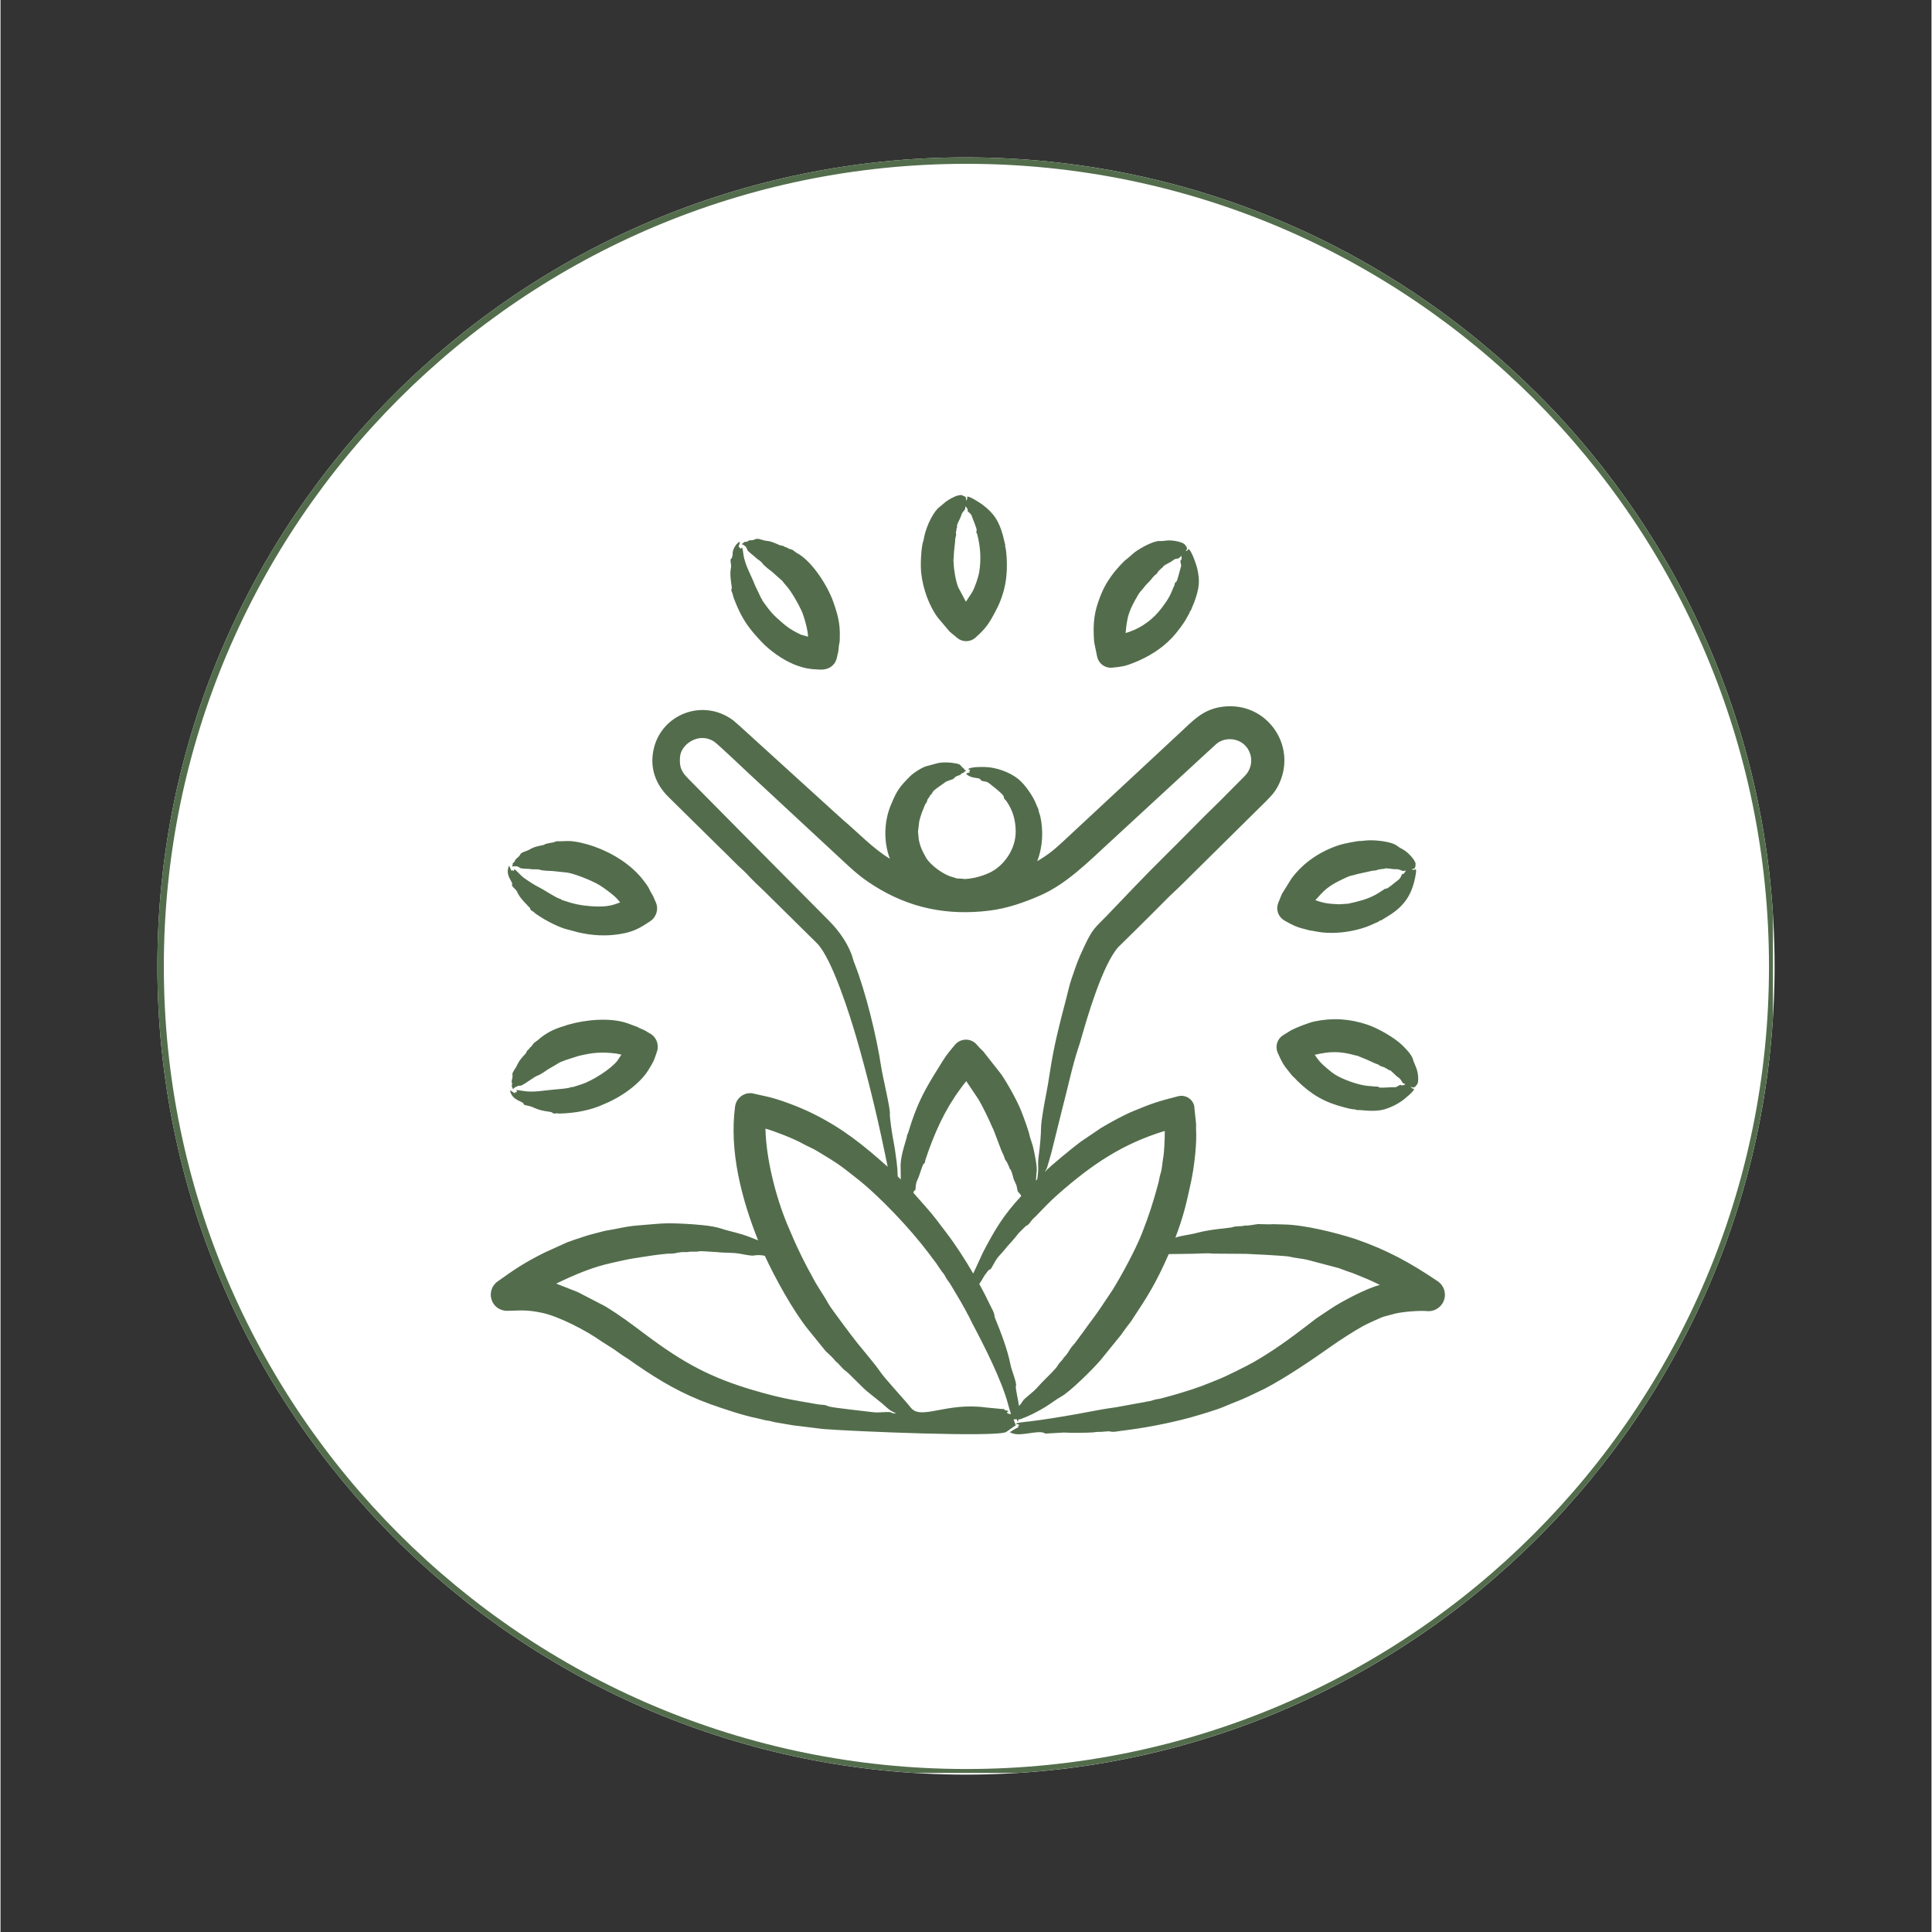 <svg version="1.0" preserveAspectRatio="xMidYMid meet" height="300" viewBox="0 0 224.88 225" zoomAndPan="magnify" width="300" xmlns:xlink="http://www.w3.org/1999/xlink" xmlns="http://www.w3.org/2000/svg"><rect x="0" y="0" width="224.88" height="225" fill="#333333" stroke="none"/><defs><clipPath id="a208da233c"><path clip-rule="nonzero" d="M 18.27 18.328 L 206.609 18.328 L 206.609 206.672 L 18.27 206.672 Z M 18.27 18.328"></path></clipPath><clipPath id="e46e962be5"><path clip-rule="nonzero" d="M 112.441 18.328 C 60.43 18.328 18.27 60.492 18.27 112.5 C 18.27 164.508 60.43 206.672 112.441 206.672 C 164.449 206.672 206.609 164.508 206.609 112.5 C 206.609 60.492 164.449 18.328 112.441 18.328 Z M 112.441 18.328"></path></clipPath><clipPath id="fbb9ef63d5"><path clip-rule="nonzero" d="M 18.27 18.328 L 206.418 18.328 L 206.418 206.48 L 18.27 206.48 Z M 18.27 18.328"></path></clipPath><clipPath id="2e583dfb10"><path clip-rule="nonzero" d="M 112.438 18.328 C 60.43 18.328 18.27 60.492 18.27 112.5 C 18.27 164.508 60.43 206.668 112.438 206.668 C 164.445 206.668 206.605 164.508 206.605 112.5 C 206.605 60.492 164.445 18.328 112.438 18.328 Z M 112.438 18.328"></path></clipPath><clipPath id="afe119c285"><path clip-rule="nonzero" d="M 57 57.57 L 168.828 57.57 L 168.828 167.762 L 57 167.762 Z M 57 57.57"></path></clipPath></defs><g clip-path="url(#a208da233c)"><g clip-path="url(#e46e962be5)"><path fill-rule="nonzero" fill-opacity="1" d="M 18.27 18.328 L 206.609 18.328 L 206.609 206.672 L 18.27 206.672 Z M 18.27 18.328" fill="#ffffff"></path></g></g><g clip-path="url(#fbb9ef63d5)"><g clip-path="url(#2e583dfb10)"><path stroke-miterlimit="4" stroke-opacity="1" stroke-width="2" stroke="#536d4c" d="M 125.624 -0.002 C 56.243 -0.002 -0 56.246 -0 125.627 C -0 195.008 56.243 251.251 125.624 251.251 C 195.005 251.251 251.248 195.008 251.248 125.627 C 251.248 56.246 195.005 -0.002 125.624 -0.002 Z M 125.624 -0.002" stroke-linejoin="miter" fill="none" transform="matrix(0.75, 0, 0, 0.75, 18.27, 18.33)" stroke-linecap="butt"></path></g></g><g clip-path="url(#afe119c285)"><path fill-rule="evenodd" fill-opacity="1" d="M 59.668 127.184 C 59.758 127.238 59.848 127.297 59.945 127.34 C 59.828 127.105 60.051 127.273 60.141 127.152 C 60.223 127.039 59.621 126.828 60.801 127.039 C 62.07 127.27 63.234 126.984 64.488 126.887 C 64.84 126.859 66.07 126.766 66.348 126.645 C 66.57 126.547 66.625 126.633 66.688 126.59 L 67.664 126.277 C 68.91 125.875 71.062 124.52 71.828 123.547 L 72.312 122.824 L 71.734 122.699 C 70.016 122.488 69.02 122.57 67.332 122.969 L 65.801 123.461 C 65.023 123.793 65.457 123.516 64.586 124.055 L 63.777 124.523 C 63.578 124.664 62.816 125.191 62.598 125.242 C 62.195 125.34 60.734 126.535 60.48 126.445 C 60.336 126.395 60.098 126.555 60.023 126.574 C 59.801 126.699 59.801 126.715 59.688 126.887 C 59.652 126.785 59.652 126.66 59.547 126.574 C 59.484 126.516 59.633 126.312 59.551 126.078 C 59.453 125.805 59.691 125.668 59.613 125.117 C 59.582 124.875 59.973 124.469 60.18 124.012 C 60.527 123.238 61.184 122.75 61.238 122.555 C 61.328 122.25 61.566 122.242 61.633 122.031 C 61.637 122.02 61.645 122.004 61.656 122.004 C 61.77 121.977 62.031 121.574 62.117 121.469 L 62.598 121.113 C 63.484 120.336 64.414 119.84 65.621 119.5 C 65.773 119.457 65.914 119.387 66.066 119.344 C 68.09 118.762 70.871 118.473 72.906 119.133 L 74.148 119.586 C 74.477 119.797 74.867 119.883 75.199 120.094 C 75.34 120.195 75.492 120.277 75.645 120.363 C 76.402 120.789 76.727 121.691 76.445 122.484 C 76.059 123.594 76.176 123.418 75.484 124.562 C 74.508 126.195 72.285 127.762 70.484 128.496 C 70.418 128.523 70.355 128.555 70.289 128.582 C 68.781 129.309 66.793 129.652 65.125 129.684 C 64.945 129.688 64.836 129.629 64.641 129.672 C 64.328 129.734 64.27 129.547 64.145 129.516 C 63.805 129.457 63.109 129.375 62.621 129.203 C 61.953 128.969 62.074 128.93 61.516 128.793 C 61.219 128.723 60.934 128.711 60.914 128.555 C 60.871 128.242 59.652 128.219 59.352 127.082 C 59.344 127.055 59.355 127.027 59.359 126.996 C 59.496 127.039 59.574 127.113 59.668 127.184 Z M 59.086 101.691 C 59.051 101.438 59.086 101.016 59.242 100.828 L 59.516 101.453 C 59.555 101.262 59.5 101.34 59.773 101.426 C 59.852 101.367 59.777 101.281 59.828 101.227 C 59.965 101.227 60.574 101.973 60.984 102.258 C 61.578 102.672 62.172 103.074 62.824 103.391 C 63.18 103.562 64.582 104.488 65.098 104.664 C 65.375 104.719 65.305 104.816 65.406 104.82 L 66.379 105.129 C 67.402 105.422 68.469 105.555 69.531 105.57 C 70.578 105.582 71.254 105.465 72.164 105.086 L 71.773 104.637 C 71.305 104.156 70.301 103.41 69.73 103.066 C 68.945 102.594 67.027 101.801 66.016 101.621 L 64.262 101.438 C 64.051 101.438 63.082 101.395 62.891 101.312 C 62.57 101.172 62.109 101.293 61.73 101.211 C 61.496 101.16 60.629 101.211 60.465 101.055 C 60.246 100.848 59.812 100.84 59.57 100.93 C 59.602 100.832 59.672 100.73 59.641 100.605 C 59.621 100.508 59.832 100.484 59.934 100.195 C 60.035 99.91 60.309 99.941 60.551 99.473 C 60.676 99.227 61.211 99.172 61.66 98.906 C 62.395 98.469 63.203 98.488 63.379 98.34 C 63.508 98.234 64.191 98.145 64.387 98.102 C 64.902 97.941 64.594 97.973 65.145 97.973 L 66.07 97.945 C 66.93 97.926 68.309 98.289 69.164 98.594 C 71.281 99.355 73.426 100.668 74.82 102.457 C 75.012 102.699 75.457 103.289 75.559 103.547 C 75.703 103.914 75.965 104.211 76.102 104.578 C 76.16 104.75 76.234 104.902 76.305 105.059 C 76.668 105.852 76.398 106.77 75.703 107.254 C 74.457 108.098 73.723 108.52 72.141 108.781 C 70.516 109.047 68.945 108.957 67.348 108.598 L 65.656 108.145 C 64.535 107.758 63.277 107.082 62.316 106.402 C 62.156 106.293 62.152 106.207 61.934 106.105 C 61.629 105.969 61.727 105.773 61.621 105.695 C 61.5 105.582 61.379 105.484 61.285 105.344 C 61.273 105.328 60.422 104.523 60.172 103.871 C 60.055 103.566 59.461 103.219 59.578 103.008 C 59.691 102.801 59.184 102.348 59.086 101.691 Z M 164.23 126.559 C 164.23 126.547 164.234 126.547 164.238 126.547 C 164.238 126.559 164.262 126.559 164.23 126.559 Z M 163.547 126.32 C 163.547 126.32 163.215 126.465 163.121 126.375 C 162.965 126.234 162.66 126.645 162.367 126.617 C 162.066 126.586 160.66 126.738 160.535 126.629 C 160.348 126.473 160.371 126.578 159.879 126.52 C 159.418 126.461 159.25 126.496 158.652 126.375 C 157.582 126.16 155.844 125.539 155.02 124.863 C 154.176 124.164 153.691 123.828 153.059 122.84 C 154.836 122.438 155.918 122.391 157.793 122.91 C 157.898 122.938 158.023 122.938 158.125 122.996 C 158.328 123.094 158.535 123.164 158.746 123.25 C 159.227 123.422 159.855 123.781 160.434 123.973 C 160.559 124.012 160.547 124.141 161.066 124.27 C 161.285 124.324 161.266 124.41 161.312 124.41 C 161.52 124.41 161.535 124.621 161.75 124.621 C 161.934 124.621 162.43 125.25 162.797 125.484 C 163.168 125.723 163.227 126.145 163.426 126.191 C 163.5 126.207 163.559 126.234 163.613 126.262 C 163.594 126.277 163.57 126.293 163.547 126.32 Z M 164.488 123.363 C 164.375 122.863 163.613 122.078 163.246 121.723 C 162.348 120.852 160.438 119.754 159.23 119.348 C 157.164 118.648 155.199 118.508 153.051 118.949 C 152.355 119.094 150.957 119.648 150.328 119.969 L 149.367 120.562 C 148.703 120.973 148.418 121.82 148.727 122.57 C 149.18 123.594 149.371 123.992 150.062 124.82 C 150.262 125.059 150.438 125.328 150.684 125.512 L 151.047 125.895 C 152.691 127.504 154.246 128.387 156.441 128.949 C 156.766 129.035 157.402 129.211 157.711 129.191 C 157.816 129.184 157.762 129.297 158.137 129.277 C 158.594 129.25 160.098 129.578 161.402 129.121 C 162.109 128.875 162.613 128.617 163.223 128.199 C 163.34 128.121 164.859 126.93 164.578 126.785 C 164.504 126.75 164.441 126.855 164.336 126.672 L 164.227 126.574 C 164.227 126.559 164.23 126.559 164.23 126.559 L 164.547 126.66 L 164.77 126.547 C 164.98 126.285 165.082 126.23 165.102 125.797 C 165.152 124.594 164.656 123.98 164.488 123.363 Z M 153.691 104.211 C 154.172 103.668 154.707 103.246 155.344 102.883 C 155.691 102.684 156.961 102.031 157.312 101.977 C 157.531 101.934 157.75 101.879 157.961 101.805 L 159.754 101.41 L 160.184 101.367 C 160.742 101.156 160.648 101.262 160.723 101.238 C 161.055 101.137 161.02 101.262 161.199 101.156 C 161.371 101.055 162.156 101.254 162.555 101.227 C 162.938 101.199 163.301 101.516 163.477 101.426 C 163.543 101.395 163.609 101.383 163.672 101.383 L 163.453 101.723 C 163.359 101.836 163.293 101.68 163.215 101.836 C 162.926 102.398 163.094 102.242 162.41 102.77 C 162.285 102.863 161.543 103.504 161.395 103.488 C 161.184 103.469 161.203 103.566 160.805 103.785 C 160.582 103.926 160.359 104.082 160.117 104.211 C 159.172 104.734 157.996 105.02 156.949 105.242 L 155.906 105.312 C 154.785 105.254 154.246 105.242 153.129 104.832 Z M 164.348 101.254 C 164.348 101.254 164.344 101.254 164.348 101.238 C 164.352 101.238 164.371 101.238 164.348 101.254 Z M 149.055 104.535 L 148.801 105.16 C 148.512 105.895 148.777 106.742 149.469 107.168 C 150.359 107.684 150.895 107.965 151.875 108.199 C 152.176 108.27 152.469 108.383 152.781 108.398 L 153.305 108.496 C 155.359 108.891 158.141 108.477 160.023 107.535 C 160.227 107.438 160.457 107.395 160.629 107.223 C 160.727 107.148 160.707 107.285 161.023 107.039 L 161.723 106.613 C 163.602 105.426 164.438 104.051 164.812 101.848 C 164.984 100.844 164.684 101.434 164.496 101.281 L 164.348 101.27 C 164.371 101.195 164.625 101.16 164.664 101.156 L 164.777 100.93 C 164.789 100.465 164.852 100.629 164.695 100.305 C 164.469 99.844 163.789 99.18 163.344 98.934 C 163.117 98.809 162.887 98.695 162.672 98.523 C 162.027 97.977 159.898 97.781 159.004 97.887 L 158.387 97.945 C 158.172 97.891 156.398 98.266 156.059 98.367 C 153.797 99.07 151.75 100.406 150.336 102.328 L 149.227 104.113 C 149.156 104.254 149.117 104.41 149.055 104.535 Z M 85.066 66.117 C 85.156 65.77 84.891 65.16 85.102 65.059 C 85.223 64.996 85.27 64.52 85.27 64.52 C 85.199 63.969 85.82 63.105 86.109 63.105 C 86.105 63.285 85.988 63.473 85.953 63.785 C 86.066 63.645 86.035 63.711 86.184 63.91 C 86.324 63.891 86.371 63.387 86.508 64.492 C 86.66 65.77 87.438 67.008 87.879 68.195 L 88.578 69.652 C 88.789 69.898 88.656 69.883 88.738 69.949 C 88.785 69.992 89.504 71.133 90.316 71.875 C 91.359 72.824 91.848 73.266 93.215 73.91 L 94.043 74.152 C 94.043 73.43 93.59 71.773 93.266 71.082 C 92.879 70.258 92.102 68.859 91.457 68.156 C 90.875 67.516 91.422 67.965 90.516 67.18 L 89.816 66.555 C 89.668 66.469 88.879 65.828 88.766 65.652 C 88.555 65.32 88.164 65.172 87.891 64.887 C 87.707 64.699 86.969 64.184 86.949 63.996 C 86.93 63.746 86.617 63.457 86.312 63.375 C 86.723 63.113 86.5 63.117 86.746 63.105 C 87.16 63.082 87.016 62.922 87.316 62.922 C 88.055 62.922 87.793 62.574 88.672 62.863 C 89.426 63.113 89.285 62.816 90.738 63.488 C 90.934 63.578 90.98 63.473 91.207 63.613 C 91.484 63.785 91.418 63.703 91.559 63.754 C 91.742 63.91 91.984 63.953 92.215 64.023 L 92.703 64.379 C 94.496 65.301 96.328 68.238 96.969 70.051 C 97.484 71.5 97.801 72.621 97.742 74.211 C 97.727 74.438 97.758 74.676 97.691 74.902 C 97.594 75.285 97.633 75.68 97.527 76.062 C 97.477 76.23 97.441 76.402 97.406 76.57 C 97.215 77.512 96.422 78.02 95.469 77.984 C 94.223 77.941 93.594 77.832 92.441 77.391 C 91.027 76.793 89.609 75.797 88.559 74.676 C 87.234 73.262 86.461 72.242 85.699 70.418 C 85.477 69.887 85.379 69.668 85.246 69.133 C 85.188 68.891 85.035 68.797 85.156 68.535 C 85.223 68.391 84.855 67.051 85.066 66.117 Z M 131.113 72.879 C 131.281 71.879 131.285 71.742 131.66 70.828 C 131.801 70.488 132.5 69.18 132.711 68.945 C 132.867 68.777 133.008 68.605 133.145 68.438 C 133.395 68.07 133.742 67.816 134 67.477 C 134.457 66.895 134.508 66.969 134.684 66.781 C 134.785 66.641 134.852 66.441 135.023 66.371 C 135.031 66.371 135.035 66.371 135.039 66.359 C 135.09 66.207 135.309 66.18 135.379 66.004 C 135.43 65.891 136.008 65.578 136.043 65.566 C 136.438 65.41 136.625 65.113 136.891 65.086 C 137.352 65.035 137.379 64.855 137.516 64.73 C 137.559 64.816 137.578 65.172 137.473 65.227 C 137.273 65.328 137.586 65.727 137.469 66.02 C 137.383 66.223 137.059 67.699 136.914 67.773 C 136.695 67.883 136.766 68.023 136.707 68.184 C 136.684 68.238 136.641 68.309 136.617 68.367 C 136.176 69.484 135.914 69.891 135.223 70.812 C 134.289 72.062 132.965 73.059 131.5 73.57 L 131.031 73.727 Z M 137.973 64.207 C 137.977 64.207 137.988 64.207 137.988 64.207 Z M 127.367 74.789 L 127.723 76.527 C 127.91 77.293 128.633 77.828 129.438 77.758 C 130.613 77.641 130.922 77.605 131.996 77.18 C 133.648 76.523 135.219 75.562 136.441 74.266 C 136.977 73.699 137.883 72.52 138.199 71.859 C 138.301 71.648 138.461 71.477 138.504 71.254 C 138.539 71.102 138.637 71.195 138.715 70.871 L 139.031 70.105 C 139.566 68.605 139.738 67.746 139.359 66.16 C 139.266 65.773 138.754 64.23 138.387 63.953 C 138.273 63.867 138.363 64.102 138.113 64.152 L 138.027 64.18 C 138.066 64.082 138.113 64.023 138.18 63.953 L 138.145 63.711 L 137.871 63.359 C 137.422 63.043 136.371 62.887 135.812 62.949 C 135.551 62.977 135.301 63.035 135.023 63.004 C 134.277 62.969 132.773 63.809 132.094 64.309 L 131.223 65.059 C 130.875 65.258 129.871 66.398 129.586 66.781 C 128.738 67.922 128.336 68.68 127.848 70.078 C 127.266 71.746 127.242 73.066 127.367 74.789 Z M 132.91 143.691 C 132.117 145.672 130.516 148.609 129.492 150.254 L 128.059 152.391 C 127.453 153.309 126.754 154.156 126.129 155.062 L 125.113 156.434 C 124.953 156.633 124.766 156.816 124.621 157.027 C 124.387 157.395 124.191 157.777 123.859 158.074 C 123.711 158.254 123.848 158.176 123.422 158.625 C 123.09 158.98 123.207 158.98 122.887 159.348 C 122.234 160.102 121.492 160.73 120.758 161.57 C 120.152 162.258 119.27 162.789 119.043 163.18 C 118.926 163.379 118.777 163.562 118.613 163.746 C 118.555 163.199 118.16 161.617 118.258 161.387 C 118.383 161.094 117.738 159.562 117.613 158.895 C 117.281 157.191 116.504 155.164 115.836 153.535 C 115.672 153.129 115.875 153.188 115.438 152.375 L 114.629 150.734 L 113.988 149.531 C 114.598 148.645 114.273 148.938 114.98 148.031 C 115.207 147.742 115.238 147.953 115.414 147.648 C 115.652 147.234 115.988 146.566 116.332 146.223 C 116.676 145.883 116.961 145.484 117.285 145.117 C 117.617 144.766 117.93 144.398 118.246 144.027 C 118.371 143.887 118.473 143.719 118.605 143.574 L 119.395 142.797 C 119.836 142.594 119.918 142.297 120.188 142.008 C 120.312 141.879 120.449 141.766 120.574 141.637 C 121.457 140.727 122.188 139.938 123.164 139.078 C 127.078 135.637 130.645 133.207 135.59 131.707 C 135.594 132.43 135.535 134.125 135.414 134.777 C 135.289 135.473 135.293 136.074 135.09 136.703 C 134.965 137.07 134.93 137.465 134.824 137.848 C 134.238 140.039 133.738 141.574 132.91 143.691 Z M 117.273 164.582 L 117.383 164.625 C 117.582 164.758 117.594 164.59 117.688 164.711 L 117.691 164.711 C 117.562 164.312 117.441 163.918 117.332 163.508 C 116.582 160.707 114.52 156.648 113.164 154.102 C 113.047 153.875 112.941 153.633 112.824 153.406 C 112.094 152.012 111.484 150.984 110.676 149.645 C 110.434 149.238 110.152 148.965 109.969 148.543 C 109.941 148.484 109.902 148.414 109.859 148.371 C 109.508 147.961 109.242 147.496 108.93 147.055 C 108.637 146.688 108.352 146.293 108.066 145.91 C 105.949 143.109 102.445 139.383 99.746 137.254 C 97.488 135.473 97.535 135.535 95.137 134.07 C 94.57 133.723 93.945 133.484 93.434 133.195 C 92.449 132.633 90.172 131.742 89.086 131.441 C 89.148 134.898 90.281 139.359 91.605 142.543 C 92.691 145.164 93.543 146.902 94.859 149.277 C 95.359 150.148 96.02 151.086 96.445 151.879 C 96.703 152.352 99.277 155.781 99.715 156.32 C 100.254 156.992 102 159.066 102.363 159.633 C 102.938 160.512 105.176 162.883 106.023 163.945 C 107.211 165.43 110.109 163.273 114.797 163.918 L 116.742 164.102 C 116.809 164.117 116.855 163.988 116.918 164.172 C 116.949 164.262 117.277 164.266 117.406 164.34 L 117.199 164.484 L 117.25 164.582 C 117.258 164.582 117.27 164.582 117.273 164.582 Z M 103.777 164.527 C 103.555 164.316 102.312 164.586 101.531 164.453 C 101.07 164.387 96.906 163.949 96.438 163.789 C 95.969 163.543 95.695 163.637 95.207 163.551 C 92.195 163.027 90.938 162.852 87.805 161.938 C 82.652 160.434 79.508 158.699 75.188 155.473 C 73.387 154.125 72.336 153.309 70.426 152.133 L 67.238 150.48 L 64.715 149.488 C 66.859 148.453 69.012 147.527 71.344 147.043 C 72.449 146.809 72.801 146.688 74.012 146.504 C 75.219 146.32 76.426 146.109 77.645 146.008 C 77.926 145.996 78.207 146.008 78.484 145.965 C 79.082 145.848 79.293 145.789 79.91 145.824 C 79.918 145.824 80.262 145.754 80.68 145.77 C 81.309 145.789 81.215 145.711 81.668 145.711 L 83.5 145.824 C 84.395 145.93 85.223 145.844 86.188 146.023 C 86.5 146.082 87.391 146.262 87.672 146.223 C 88.102 146.148 88.559 146.148 89.008 146.25 C 90.219 148.859 92.277 152.621 94.059 154.836 L 96.086 157.34 C 96.488 157.734 96.914 158.074 97.27 158.543 C 97.285 158.555 97.309 158.586 97.328 158.598 C 97.637 158.805 98.016 159.391 98.445 159.672 C 98.734 159.863 100.348 161.57 100.949 162.062 L 102.664 163.438 C 103.398 164.066 103.461 164.234 104.324 164.609 C 104.148 164.602 103.895 164.613 103.777 164.527 Z M 113.617 147.594 L 114.41 145.867 C 115.832 143.133 116.809 141.527 118.871 139.289 C 118.621 138.742 118.469 139.066 118.367 138.273 C 118.316 137.883 118.039 137.566 117.945 137.141 C 117.922 137.039 117.727 136.301 117.621 136.207 C 117.426 136.031 117.531 135.906 117.34 135.668 C 117.285 135.586 117.41 135.625 117.012 135.062 C 116.938 134.961 116.93 134.836 116.887 134.707 L 116.543 133.945 L 115.676 131.652 C 115.629 131.523 115.551 131.398 115.496 131.27 C 115.086 130.297 114.426 128.949 113.902 128.043 L 112.469 125.91 C 110.445 128.438 109.234 130.859 108.133 133.859 L 107.723 135.047 C 107.633 135.27 107.746 135.383 107.492 135.555 C 107.391 135.625 107.016 136.859 106.953 137.012 C 106.598 137.867 106.633 137.645 106.555 138.512 C 106.535 138.762 106.43 138.461 106.309 138.91 L 107.758 140.551 C 108.598 141.469 109.344 142.508 110.098 143.492 C 111.258 145.004 112.32 146.668 113.281 148.316 Z M 104.367 135.344 C 104.441 135.926 104.48 136.477 104.488 137 C 104.609 137.125 104.727 137.238 104.844 137.367 L 104.824 135.613 C 104.875 134.359 105.516 132.676 105.555 132.359 C 105.598 131.992 105.691 132.059 105.699 131.934 L 106.098 130.676 C 106.953 128.148 107.766 126.711 109.145 124.496 C 110.027 123.07 110.117 122.898 111.176 121.652 C 111.777 120.957 112.828 120.887 113.523 121.48 L 114.113 122.117 C 114.219 122.23 114.34 122.316 114.438 122.43 L 116.539 125.102 C 117.32 126.246 118.469 128.312 118.934 129.543 C 119.145 130.102 119.789 131.805 119.875 132.375 L 120.219 133.449 C 120.398 134.18 120.797 135.965 120.648 136.59 L 120.586 137.492 C 120.812 137.27 120.727 137.363 120.797 136.844 C 120.945 135.758 120.738 135.848 120.91 134.594 C 121.059 133.434 121.168 132.316 121.184 131.242 C 121.195 130.531 121.605 128.277 121.75 127.562 C 121.934 126.645 122.082 125.695 122.223 124.777 C 122.707 121.645 123.305 119.367 124.098 116.348 C 124.32 115.496 124.469 114.73 124.766 113.887 C 125.371 112.145 125.398 111.957 126.234 110.18 C 127.203 108.117 127.473 108.051 128.84 106.645 L 132.145 103.191 C 134.258 100.973 136.473 98.848 138.621 96.656 C 139.738 95.512 140.875 94.395 142.02 93.277 L 144.887 90.391 C 145.574 89.715 145.84 88.703 145.527 87.773 C 144.922 85.957 142.727 85.641 141.578 86.656 L 140.25 87.871 L 129.039 98.211 C 126.656 100.398 124.117 102.961 121.09 104.281 C 119.176 105.117 117.25 105.789 115.164 106.051 C 110.332 106.652 105.891 105.789 101.723 103.148 C 100.035 102.078 99.258 101.316 97.812 99.98 L 87.133 90.066 C 86.676 89.641 83.535 86.652 83.113 86.371 C 81.371 85.215 79.27 86.629 79.137 88.129 C 79.027 89.363 79.324 89.914 80.141 90.73 L 86.125 96.785 L 96.574 107.32 C 97.719 108.48 98.879 110.152 99.285 111.707 C 99.328 111.863 99.402 112.062 99.469 112.23 C 100.781 115.574 102.047 120.801 102.559 124.238 C 102.723 125.352 103.66 129.188 103.574 129.727 C 103.531 130.023 103.855 132.207 103.949 132.656 C 104.133 133.547 104.25 134.453 104.367 135.344 Z M 167.367 149.207 C 164.184 147.055 161.445 145.559 157.836 144.312 C 155.48 143.535 151.738 142.625 149.438 142.602 C 148.883 142.602 148.328 142.543 147.773 142.586 L 146.441 142.559 C 145.926 142.613 145.422 142.758 144.887 142.727 C 144.859 142.727 144.832 142.727 144.809 142.742 C 144.547 142.852 143.91 142.742 143.391 142.941 L 142.527 143.055 C 141.641 143.133 140.262 143.328 139.418 143.562 C 138.57 143.797 137.422 143.902 136.824 144.141 C 137.762 141.66 138.09 140.238 138.652 137.621 C 138.98 136.086 139.262 133.762 139.254 132.203 C 139.25 131.793 139.215 131.367 139.242 130.945 L 139.012 128.766 C 138.805 127.961 137.977 127.465 137.16 127.664 C 134.867 128.25 134.105 128.484 131.879 129.418 C 130.707 129.91 129.25 130.715 128.152 131.371 L 125.816 132.953 C 124.973 133.574 122.359 135.699 121.617 136.477 C 121.773 136.137 121.797 136.273 121.887 135.953 C 122.055 135.371 122.234 134.82 122.391 134.211 L 123.633 129.203 C 124.242 126.934 124.816 124.125 125.543 121.961 C 125.66 121.609 125.785 121.227 125.887 120.844 C 126.547 118.516 128.34 112.348 130.18 110.293 L 132.211 108.297 C 133.504 107.023 134.785 105.738 136.066 104.449 C 136.18 104.34 136.289 104.223 136.402 104.125 C 137.344 103.262 138.246 102.344 139.16 101.438 L 147.371 93.32 C 148.168 92.531 148.688 91.926 149.113 90.785 C 150.793 86.285 147.047 81.461 141.996 82.355 C 139.918 82.723 138.812 83.992 137.352 85.34 L 123.715 98.027 C 122.734 98.949 121.945 99.582 120.734 100.293 C 121.375 98.66 121.473 96.75 121.086 95.043 L 120.898 94.449 C 120.906 94.207 120.742 94.004 120.629 93.699 C 120.289 92.766 119.312 91.348 118.5 90.703 C 117.52 89.922 115.973 89.371 114.73 89.328 C 114.254 89.312 113.219 89.301 112.789 89.5 C 112.586 89.594 112.883 89.621 112.918 89.711 C 112.785 89.996 112.75 89.797 112.883 89.965 C 112.77 89.988 112.539 90.02 112.457 90.109 C 113.004 90.746 114.055 90.488 114.145 90.816 C 114.211 91.039 114.824 90.934 115.125 91.211 C 115.402 91.449 116.852 92.512 116.844 92.809 C 116.84 93.059 116.992 93.074 117.141 93.289 C 117.91 94.387 118.219 95.527 118.227 96.84 C 118.242 98.836 116.902 100.867 115.09 101.68 C 114.395 101.992 113.648 102.219 112.891 102.316 C 111.91 102.441 112.414 102.316 111.574 102.316 C 111.203 102.316 111.227 102.219 110.848 102.133 C 109.863 101.902 108.285 100.754 107.785 99.883 C 107.301 99.043 106.93 98.25 106.887 97.207 C 106.887 97.066 106.836 96.926 106.855 96.797 C 107.012 95.719 106.887 95.828 107.289 94.664 L 107.668 93.715 C 107.719 93.602 107.832 93.516 107.871 93.402 C 108.004 93.023 107.902 93.133 108.172 92.824 C 108.18 92.809 108.184 92.797 108.188 92.797 C 108.223 92.566 108.449 92.555 108.535 92.285 C 108.625 92.008 109.68 91.375 109.902 91.184 C 110.297 90.844 110.879 90.84 111.035 90.645 C 111.328 90.277 111.734 90.348 111.867 90.148 C 111.996 89.961 112.145 90.066 112.18 89.98 C 112.242 89.852 112.348 89.824 112.457 89.77 C 112.188 89.609 112.273 89.566 112.129 89.457 C 111.738 89.156 111.906 89.043 111.32 88.918 C 110.656 88.781 109.684 88.723 109.027 88.906 L 107.988 89.188 C 107.445 89.266 106.305 90.027 105.941 90.391 C 104.77 91.566 104.391 92.051 103.777 93.547 C 102.883 95.52 102.805 98.008 103.578 100.008 C 101.633 98.852 99.887 96.973 98.129 95.496 L 96.117 93.672 L 86.07 84.535 L 85.316 83.883 C 81.809 81.285 77.055 83.168 76.094 87.125 C 75.562 89.309 76.223 91.262 77.785 92.809 L 81.586 96.559 C 82.367 97.32 83.141 98.102 83.926 98.863 C 84.805 99.699 85.641 100.605 86.543 101.41 C 86.656 101.508 86.777 101.637 86.875 101.734 C 87.633 102.574 88.215 103.082 89 103.844 L 95.086 109.855 C 96.832 111.598 98.934 118.309 99.633 120.703 C 100.871 124.934 102.039 129.711 102.934 134.027 C 103.062 134.652 103.188 135.273 103.32 135.883 C 100.48 133.348 98.07 131.398 94.574 129.672 C 93.102 128.945 90.625 127.969 89 127.648 L 87.543 127.324 C 86.566 127.195 85.676 127.891 85.547 128.867 C 84.855 134.047 86.293 139.605 88.23 144.453 C 87.059 143.992 86.965 143.914 85.621 143.547 C 85.074 143.395 84.52 143.281 83.992 143.098 C 82.883 142.707 80.801 142.582 79.555 142.516 C 77.109 142.387 76.574 142.535 74.41 142.699 C 73.266 142.77 72.469 142.957 71.391 143.168 C 70.605 143.32 70.656 143.262 69.871 143.477 C 69.164 143.672 68.574 143.789 67.859 144.043 C 67.238 144.242 66.613 144.453 65.996 144.68 L 63.34 145.883 C 60.914 147.109 60 147.738 57.895 149.234 C 56.426 150.281 57.074 152.707 59.102 152.656 C 60.602 152.621 61.234 152.52 62.977 152.871 C 64.969 153.27 68.207 154.949 69.91 156.164 L 71.426 157.129 C 71.953 157.496 72.465 157.891 73.027 158.215 L 73.957 158.867 C 76.766 160.816 79.414 162.352 82.602 163.508 C 84.113 164.047 86.543 164.863 88.02 165.148 C 88.527 165.246 89.016 165.43 89.531 165.473 C 89.672 165.48 90.008 165.625 90.492 165.684 L 92.324 165.996 L 95.801 166.422 C 99.082 166.688 116.367 167.426 117.152 166.746 L 118.238 165.984 L 117.98 165.316 C 117.977 165.316 117.973 165.316 117.973 165.316 C 118.102 165.289 118.234 165.273 118.355 165.289 C 118.379 165.387 118.41 165.5 118.477 165.586 L 118.543 165.316 C 118.836 165.316 119.945 164.797 120.23 164.652 C 120.91 164.312 121.59 163.938 122.211 163.508 C 122.633 163.223 123.043 162.914 123.484 162.672 C 124.539 162.105 127.207 159.457 128.109 158.402 L 130.473 155.488 L 131.188 154.496 C 131.336 154.297 131.508 154.113 131.648 153.902 C 133.621 150.93 134.543 149.477 136.051 146.051 L 138.117 146.023 C 139.004 146.043 140.484 145.895 141.191 145.996 L 145.059 146.023 C 145.633 146.039 149.477 146.238 150.039 146.336 C 150.801 146.523 151.539 146.57 152.133 146.703 L 155.879 147.691 C 156.43 147.906 156.973 148.102 157.527 148.285 C 158.578 148.711 159.629 149.121 160.641 149.645 C 159.105 150.008 155.957 151.688 154.77 152.516 L 153.262 153.52 C 152.879 153.816 152.492 154.113 152.105 154.41 C 150.066 155.969 148.227 157.316 145.922 158.641 C 145.207 159.051 142.641 160.34 141.672 160.707 L 140.902 161.016 C 139.387 161.645 138.164 162.008 136.629 162.461 L 135.023 162.898 C 134.418 162.969 134.41 163.031 133.848 163.168 L 129.926 163.887 C 128.488 164.066 126.871 164.41 125.422 164.668 C 123.48 165.012 121.762 165.301 119.793 165.543 C 119.664 165.559 118.168 165.684 118.277 165.824 C 118.387 165.898 118.562 165.855 118.645 165.953 C 118.43 166.223 118.363 166.059 118.605 166.207 C 118.398 166.227 117.699 166.699 117.539 166.789 C 118.508 167.379 120.168 166.703 121.219 166.801 C 121.652 166.844 121.492 166.98 121.871 166.945 L 123.84 166.832 C 124.547 166.891 126.5 166.867 127.234 166.816 C 127.457 166.801 127.68 166.746 127.898 166.758 C 128.301 166.773 129.012 166.656 129.195 166.703 C 129.664 166.82 129.969 166.695 130.516 166.633 C 133.055 166.336 135.961 165.785 138.445 165.117 C 139.703 164.754 141.598 164.223 142.703 163.734 C 143.613 163.332 144.379 163.086 145.363 162.617 L 147.242 161.723 C 149.828 160.355 152.762 158.355 155.117 156.688 C 155.965 156.086 157.73 154.949 158.738 154.398 C 159.199 154.164 160.766 153.41 161.246 153.293 C 161.629 153.211 162.008 153.082 162.402 152.984 C 163.32 152.766 165.262 152.598 166.223 152.699 C 166.863 152.727 167.504 152.418 167.891 151.852 C 168.477 150.973 168.242 149.801 167.367 149.207 Z M 110.98 65.211 C 111.008 65 111.02 64.773 111.027 64.547 C 111.027 64.168 111.18 63.285 111.191 62.723 L 111.293 62.297 C 111.285 62.133 111.227 61.93 111.328 61.773 C 111.332 61.773 111.332 61.762 111.328 61.746 C 111.285 61.527 111.449 61.477 111.395 61.266 C 111.348 61.086 111.77 60.422 111.887 60.008 C 112.008 59.574 112.375 59.391 112.355 59.188 C 112.348 59.117 112.355 59.047 112.367 58.988 C 112.551 59.113 112.422 58.992 112.625 59.301 C 112.703 59.418 112.547 59.453 112.656 59.555 C 112.793 59.684 113.051 59.883 113.098 60.062 C 113.152 60.258 113.758 61.652 113.68 61.789 C 113.57 61.977 113.699 62.059 113.75 62.242 C 114.125 63.668 114.215 65.109 113.988 66.57 C 113.891 67.188 113.488 68.367 113.18 68.934 L 112.43 70.078 L 111.535 68.395 C 111.238 67.641 111.023 66.355 111.004 65.566 C 111 65.453 110.965 65.34 110.98 65.211 Z M 112.457 58.309 Z M 107.234 66.812 C 107.43 68.543 108.121 70.547 109.184 71.961 L 110.547 73.57 L 111.418 74.293 C 112.016 74.801 112.91 74.801 113.523 74.277 C 114.812 73.121 115.137 72.602 115.961 71.027 C 116.977 69.07 117.309 67.125 117.176 64.957 C 117.16 64.699 117.102 63.871 117.008 63.672 C 116.957 63.562 117.078 63.551 116.949 63.23 L 116.762 62.441 C 116.312 60.77 115.746 59.801 114.328 58.75 C 114.23 58.672 112.594 57.574 112.57 57.898 C 112.559 58.027 112.676 57.969 112.531 58.168 L 112.48 58.281 C 112.477 58.281 112.473 58.297 112.469 58.309 C 112.469 58.309 112.469 58.309 112.465 58.309 C 112.465 58.297 112.465 58.297 112.461 58.297 C 112.422 58.152 112.438 58.082 112.457 57.969 L 112.281 57.801 C 111.938 57.723 112.086 57.57 111.465 57.715 C 111.09 57.801 110.254 58.258 109.945 58.551 L 109.152 59.215 C 108.348 60.078 107.68 61.699 107.504 62.879 C 107.5 62.906 107.5 62.934 107.484 62.965 C 107.207 63.594 107.105 65.965 107.234 66.812 Z M 107.234 66.812" fill="#536d4c"></path></g></svg>